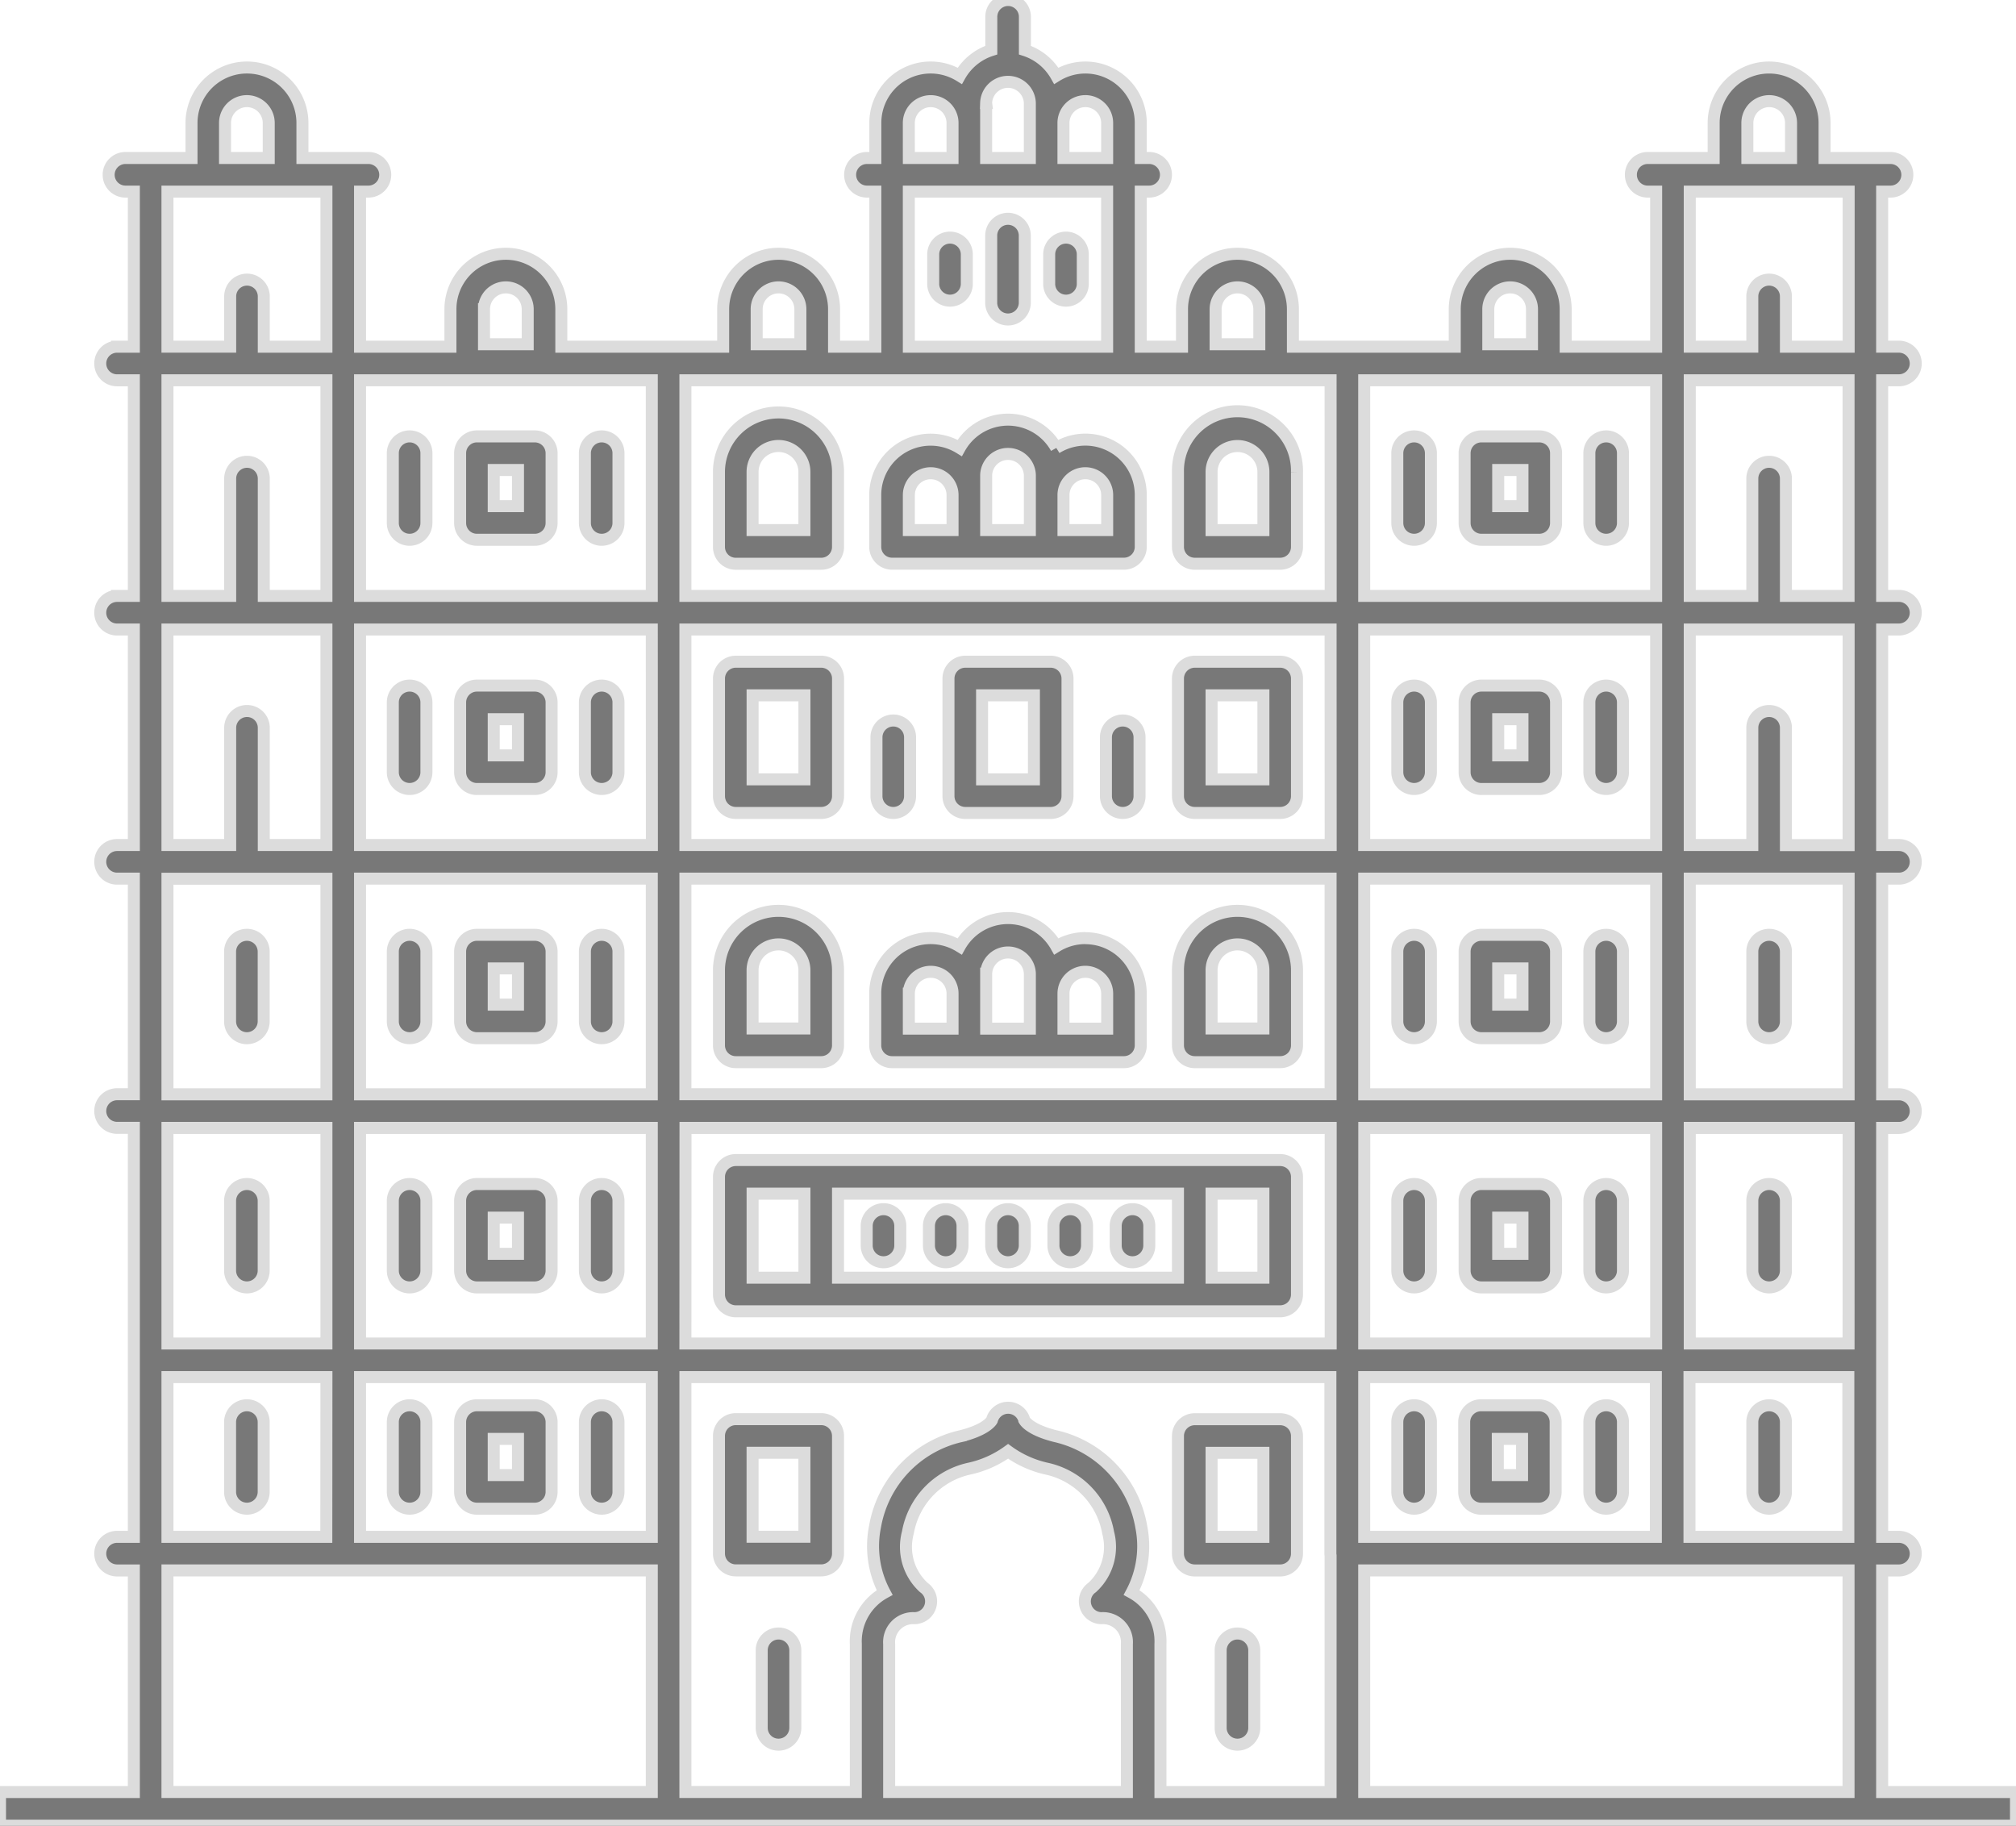 <svg id="Group_2929" data-name="Group 2929" xmlns="http://www.w3.org/2000/svg" xmlns:xlink="http://www.w3.org/1999/xlink" width="83.992" height="76.048" viewBox="0 0 83.992 76.048">
  <defs>
    <clipPath id="clip-path">
      <rect id="Rectangle_2333" data-name="Rectangle 2333" width="83.992" height="76.048" fill="#787878" stroke="#dcdcdc" stroke-width="0.5"/>
    </clipPath>
  </defs>
  <g id="Group_2928" data-name="Group 2928" clip-path="url(#clip-path)">
    <path id="Path_2867" data-name="Path 2867" d="M78.415,74.648v-9.23h.7a.7.7,0,0,0,0-1.4h-.7V46.984h.7a.7.7,0,0,0,0-1.4h-.7V36.6h.7a.7.7,0,0,0,0-1.4h-.7V26.222h.7a.7.7,0,0,0,0-1.4h-.7V15.841h.7a.7.7,0,0,0,0-1.4h-.7V7.981h.35a.7.7,0,0,0,0-1.4H76.016V5.123a2.31,2.31,0,1,0-4.62,0V6.581H68.647a.7.7,0,1,0,0,1.4H69v6.461h-3.77V12.881a2.31,2.31,0,1,0-4.621,0v1.561H53.866V12.881a2.31,2.31,0,1,0-4.62,0v1.561H47.527V7.981h.35a.7.7,0,1,0,0-1.4h-.35V5.123a2.306,2.306,0,0,0-3.519-1.965A2.32,2.32,0,0,0,42.7,2.088V.7a.7.7,0,0,0-1.4,0V2.088a2.322,2.322,0,0,0-1.312,1.07,2.305,2.305,0,0,0-3.519,1.965V6.581h-.35a.7.7,0,1,0,0,1.4h.35v6.461h-1.72V12.881a2.31,2.31,0,1,0-4.62,0v1.561H23.386V12.881a2.31,2.31,0,1,0-4.62,0v1.561H15V7.981h.35a.7.7,0,0,0,0-1.4H12.6V5.123a2.31,2.31,0,0,0-4.621,0V6.581H5.227a.7.7,0,0,0,0,1.4h.35v6.461h-.7a.7.7,0,1,0,0,1.4h.7v8.981h-.7a.7.7,0,1,0,0,1.4h.7V35.2h-.7a.7.7,0,0,0,0,1.4h.7v8.981h-.7a.7.7,0,0,0,0,1.4h.7V64.018h-.7a.7.7,0,1,0,0,1.4h.7v9.23H0v1.4H83.992v-1.4ZM62.006,12.881a.91.91,0,1,1,1.821,0v1.458H62.006Zm-11.36,0a.91.91,0,1,1,1.821,0v1.458H50.646Zm-19.121,0a.91.91,0,1,1,1.821,0v1.458H31.525Zm-11.36,0a.91.91,0,1,1,1.821,0v1.458H20.165ZM68.988,64.018H56.836V57.365H68.988Zm-55.393,0H6.977V57.365H13.6ZM6.977,15.841H13.6v8.981h-2.61V19.936a.7.7,0,1,0-1.4,0v4.887H6.977Zm70.039,0v8.981H74.406V19.936a.7.7,0,1,0-1.4,0v4.887H70.4V15.841Zm0,40.124H70.4V46.984h6.619ZM27.156,45.584H15V36.6H27.156ZM15,46.984H27.156v8.981H15ZM28.556,36.6h26.88v8.981H28.556ZM69,45.584H56.836V36.6H69Zm-12.161,1.4H69v8.981H56.836Zm20.179-1.4H70.4V36.6h6.619Zm0-10.381H74.406V30.317a.7.7,0,1,0-1.4,0V35.2H70.4V26.222h6.619ZM69,35.2H56.836V26.222H69Zm-13.56,0H28.556V26.222h26.88Zm-28.28,0H15V26.222H27.156ZM6.977,26.222H13.6V35.2h-2.61V30.317a.7.7,0,1,0-1.4,0V35.2H6.977Zm0,10.381H13.6v8.981H6.977Zm0,10.381H13.6v8.981H6.977ZM15,57.365H27.156v6.653H15Zm13.56-10.381h26.88v8.981H28.556ZM70.388,57.365h6.619v6.653H70.388ZM72.8,5.123a.91.91,0,1,1,1.82,0V6.581H72.8Zm4.22,2.858v6.461H74.406V12.348a.7.7,0,1,0-1.4,0v2.093H70.4V7.981ZM69,24.822H56.836V15.841H69Zm-13.56,0H28.556V15.841h26.88ZM45.217,4.212a.911.911,0,0,1,.91.91V6.581H44.306V5.123a.911.911,0,0,1,.91-.91m-4.131.077a.911.911,0,0,1,1.821,0V6.581H41.085V4.289Zm-3.221.834a.91.91,0,1,1,1.821,0V6.581H37.865Zm0,2.858h8.262v6.461H37.865ZM27.156,24.822H15V15.841H27.156ZM9.375,5.123a.91.91,0,0,1,1.821,0V6.581H9.375ZM13.6,7.981v6.461h-2.61V12.348a.7.7,0,1,0-1.4,0v2.093H6.977V7.981ZM6.977,65.417H27.156v9.23H6.977Zm21.579-.7V57.365H55.428v7.353a.658.658,0,0,0,.008.081v9.849H48.347V68.48a2.313,2.313,0,0,0-1.2-2.141,4.107,4.107,0,0,0,.4-2.747,4.684,4.684,0,0,0-3.58-3.769c-1.021-.256-1.257-.605-1.289-.662a.7.7,0,0,0-1.353,0c-.032.057-.268.406-1.289.662a4.684,4.684,0,0,0-3.58,3.769,4.108,4.108,0,0,0,.4,2.747,2.313,2.313,0,0,0-1.2,2.141v6.167H28.556Zm8.489,9.93V68.48A1,1,0,0,1,38.1,67.406a.7.7,0,0,0,.39-1.276,2.29,2.29,0,0,1-.666-2.288,3.318,3.318,0,0,1,2.542-2.661A4.319,4.319,0,0,0,42,60.455a4.323,4.323,0,0,0,1.625.727,3.318,3.318,0,0,1,2.543,2.661A2.292,2.292,0,0,1,45.5,66.13a.7.7,0,0,0,.384,1.276,1,1,0,0,1,1.065,1.074v6.167Zm19.791,0v-9.23H77.015v9.23Z" fill="#787878" stroke="#dcdcdc" stroke-width="0.5"/>
    <path id="Path_2868" data-name="Path 2868" d="M175.45,337.831h-3.56a.7.7,0,0,0-.7.7v4.9a.7.7,0,0,0,.7.7h3.56a.7.7,0,0,0,.7-.7v-4.9a.7.7,0,0,0-.7-.7m-.7,4.9h-2.16v-3.5h2.16Z" transform="translate(-141.236 -278.716)" fill="#787878" stroke="#dcdcdc" stroke-width="0.5"/>
    <path id="Path_2869" data-name="Path 2869" d="M281.167,344.134h3.559a.7.7,0,0,0,.7-.7v-4.9a.7.7,0,0,0-.7-.7h-3.559a.7.7,0,0,0-.7.7v4.9a.7.7,0,0,0,.7.7m.7-4.9h2.16v3.5h-2.16Z" transform="translate(-231.39 -278.716)" fill="#787878" stroke="#dcdcdc" stroke-width="0.5"/>
    <path id="Path_2870" data-name="Path 2870" d="M194.572,276.16H171.891a.7.7,0,0,0-.7.7v4.9a.7.7,0,0,0,.7.7h22.681a.7.7,0,0,0,.7-.7v-4.9a.7.7,0,0,0-.7-.7m-21.981,1.4h2.16v3.5h-2.16Zm3.56,0h14.162v3.5H176.15Zm17.722,3.5h-2.16v-3.5h2.16Z" transform="translate(-141.236 -227.837)" fill="#787878" stroke="#dcdcdc" stroke-width="0.5"/>
    <path id="Path_2871" data-name="Path 2871" d="M171.891,163.812h3.56a.7.7,0,0,0,.7-.7v-4.9a.7.7,0,0,0-.7-.7h-3.56a.7.7,0,0,0-.7.7v4.9a.7.7,0,0,0,.7.7m.7-4.9h2.16v3.5h-2.16Z" transform="translate(-141.236 -129.948)" fill="#787878" stroke="#dcdcdc" stroke-width="0.5"/>
    <path id="Path_2872" data-name="Path 2872" d="M281.167,163.812h3.559a.7.7,0,0,0,.7-.7v-4.9a.7.7,0,0,0-.7-.7h-3.559a.7.7,0,0,0-.7.7v4.9a.7.7,0,0,0,.7.7m.7-4.9h2.16v3.5h-2.16Z" transform="translate(-231.39 -129.948)" fill="#787878" stroke="#dcdcdc" stroke-width="0.5"/>
    <path id="Path_2873" data-name="Path 2873" d="M226.528,163.812h3.559a.7.7,0,0,0,.7-.7v-4.9a.7.7,0,0,0-.7-.7h-3.559a.7.7,0,0,0-.7.7v4.9a.7.7,0,0,0,.7.7m.7-4.9h2.16v3.5h-2.16Z" transform="translate(-186.312 -129.948)" fill="#787878" stroke="#dcdcdc" stroke-width="0.5"/>
    <path id="Path_2874" data-name="Path 2874" d="M173.67,216.835a2.483,2.483,0,0,0-2.48,2.48v3.123a.7.7,0,0,0,.7.7h3.56a.7.7,0,0,0,.7-.7v-3.123a2.483,2.483,0,0,0-2.48-2.48m1.08,4.9h-2.16v-2.423a1.08,1.08,0,0,1,2.16,0Z" transform="translate(-141.236 -178.893)" fill="#787878" stroke="#dcdcdc" stroke-width="0.5"/>
    <path id="Path_2875" data-name="Path 2875" d="M282.946,216.835a2.483,2.483,0,0,0-2.48,2.48v3.123a.7.7,0,0,0,.7.7h3.56a.7.7,0,0,0,.7-.7v-3.123a2.483,2.483,0,0,0-2.48-2.48m1.08,4.9h-2.16v-2.423a1.08,1.08,0,0,1,2.16,0Z" transform="translate(-231.389 -178.893)" fill="#787878" stroke="#dcdcdc" stroke-width="0.5"/>
    <path id="Path_2876" data-name="Path 2876" d="M217.142,219.386a2.293,2.293,0,0,0-1.209.345,2.306,2.306,0,0,0-4.024,0,2.306,2.306,0,0,0-3.519,1.965v2.158a.7.7,0,0,0,.7.7h9.662a.7.7,0,0,0,.7-.7V221.7a2.313,2.313,0,0,0-2.31-2.31m-7.352,2.31a.91.91,0,0,1,1.821,0v1.458H209.79Zm3.221,0v-.834a.911.911,0,0,1,1.821,0v2.292h-1.821Zm5.042,1.458h-1.821V221.7a.91.91,0,0,1,1.821,0Z" transform="translate(-171.925 -180.309)" fill="#787878" stroke="#dcdcdc" stroke-width="0.5"/>
    <path id="Path_2877" data-name="Path 2877" d="M173.67,98.184a2.483,2.483,0,0,0-2.48,2.48v3.123a.7.7,0,0,0,.7.7h3.56a.7.7,0,0,0,.7-.7v-3.123a2.483,2.483,0,0,0-2.48-2.48m1.08,4.9h-2.16v-2.423a1.08,1.08,0,1,1,2.16,0Z" transform="translate(-141.236 -81.003)" fill="#787878" stroke="#dcdcdc" stroke-width="0.5"/>
    <path id="Path_2878" data-name="Path 2878" d="M281.167,104.486h3.559a.7.7,0,0,0,.7-.7v-3.123a2.48,2.48,0,1,0-4.959,0v3.123a.7.7,0,0,0,.7.7m.7-3.823a1.08,1.08,0,1,1,2.16,0v2.423h-2.16Z" transform="translate(-231.39 -81.003)" fill="#787878" stroke="#dcdcdc" stroke-width="0.5"/>
    <path id="Path_2879" data-name="Path 2879" d="M215.933,101.079a2.306,2.306,0,0,0-4.024,0,2.306,2.306,0,0,0-3.519,1.965V105.2a.7.7,0,0,0,.7.7h9.662a.7.7,0,0,0,.7-.7v-2.158a2.306,2.306,0,0,0-3.519-1.965m-6.143,1.965a.91.91,0,1,1,1.821,0V104.5H209.79Zm3.221,0v-.834a.911.911,0,0,1,1.821,0V104.5h-1.821Zm5.042,0V104.5h-1.821v-1.458a.91.91,0,0,1,1.821,0" transform="translate(-171.925 -82.419)" fill="#787878" stroke="#dcdcdc" stroke-width="0.5"/>
    <path id="Path_2880" data-name="Path 2880" d="M182.061,388.865a.7.7,0,0,0-.7.7v3.23a.7.7,0,1,0,1.4,0v-3.23a.7.7,0,0,0-.7-.7" transform="translate(-149.626 -320.82)" fill="#787878" stroke="#dcdcdc" stroke-width="0.5"/>
    <path id="Path_2881" data-name="Path 2881" d="M291.337,388.865a.7.7,0,0,0-.7.7v3.23a.7.7,0,1,0,1.4,0v-3.23a.7.7,0,0,0-.7-.7" transform="translate(-239.781 -320.82)" fill="#787878" stroke="#dcdcdc" stroke-width="0.5"/>
    <path id="Path_2882" data-name="Path 2882" d="M139.962,281.863a.7.7,0,0,0-.7.7v2.907a.7.7,0,1,0,1.4,0v-2.907a.7.7,0,0,0-.7-.7" transform="translate(-114.894 -232.542)" fill="#787878" stroke="#dcdcdc" stroke-width="0.5"/>
    <path id="Path_2883" data-name="Path 2883" d="M94.229,281.863a.7.7,0,0,0-.7.7v2.907a.7.7,0,1,0,1.4,0v-2.907a.7.7,0,0,0-.7-.7" transform="translate(-77.163 -232.542)" fill="#787878" stroke="#dcdcdc" stroke-width="0.5"/>
    <path id="Path_2884" data-name="Path 2884" d="M112.664,281.863h-2.411a.7.7,0,0,0-.7.7v2.907a.7.7,0,0,0,.7.7h2.411a.7.7,0,0,0,.7-.7v-2.907a.7.7,0,0,0-.7-.7m-.7,2.907h-1.011v-1.507h1.011Z" transform="translate(-90.383 -232.542)" fill="#787878" stroke="#dcdcdc" stroke-width="0.5"/>
    <path id="Path_2885" data-name="Path 2885" d="M139.962,226.844a.7.7,0,0,0,.7-.7v-2.907a.7.7,0,0,0-1.4,0v2.907a.7.7,0,0,0,.7.7" transform="translate(-114.894 -183.597)" fill="#787878" stroke="#dcdcdc" stroke-width="0.5"/>
    <path id="Path_2886" data-name="Path 2886" d="M94.229,226.844a.7.7,0,0,0,.7-.7v-2.907a.7.7,0,0,0-1.4,0v2.907a.7.7,0,0,0,.7.7" transform="translate(-77.163 -183.597)" fill="#787878" stroke="#dcdcdc" stroke-width="0.5"/>
    <path id="Path_2887" data-name="Path 2887" d="M110.253,226.844h2.411a.7.7,0,0,0,.7-.7v-2.907a.7.7,0,0,0-.7-.7h-2.411a.7.7,0,0,0-.7.7v2.907a.7.7,0,0,0,.7.7m.7-2.907h1.011v1.508h-1.011Z" transform="translate(-90.383 -183.597)" fill="#787878" stroke="#dcdcdc" stroke-width="0.5"/>
    <path id="Path_2888" data-name="Path 2888" d="M139.962,167.518a.7.7,0,0,0,.7-.7v-2.907a.7.7,0,0,0-1.4,0v2.907a.7.7,0,0,0,.7.7" transform="translate(-114.894 -134.652)" fill="#787878" stroke="#dcdcdc" stroke-width="0.5"/>
    <path id="Path_2889" data-name="Path 2889" d="M94.229,167.518a.7.7,0,0,0,.7-.7v-2.907a.7.7,0,0,0-1.4,0v2.907a.7.7,0,0,0,.7.7" transform="translate(-77.163 -134.652)" fill="#787878" stroke="#dcdcdc" stroke-width="0.5"/>
    <path id="Path_2890" data-name="Path 2890" d="M110.253,167.517h2.411a.7.7,0,0,0,.7-.7V163.91a.7.7,0,0,0-.7-.7h-2.411a.7.7,0,0,0-.7.7v2.908a.7.7,0,0,0,.7.7m.7-2.908h1.011v1.507h-1.011Z" transform="translate(-90.383 -134.651)" fill="#787878" stroke="#dcdcdc" stroke-width="0.5"/>
    <path id="Path_2891" data-name="Path 2891" d="M139.962,108.194a.7.7,0,0,0,.7-.7v-2.907a.7.7,0,1,0-1.4,0v2.907a.7.7,0,0,0,.7.7" transform="translate(-114.894 -85.709)" fill="#787878" stroke="#dcdcdc" stroke-width="0.5"/>
    <path id="Path_2892" data-name="Path 2892" d="M94.229,108.194a.7.7,0,0,0,.7-.7v-2.907a.7.7,0,1,0-1.4,0v2.907a.7.7,0,0,0,.7.7" transform="translate(-77.163 -85.709)" fill="#787878" stroke="#dcdcdc" stroke-width="0.5"/>
    <path id="Path_2893" data-name="Path 2893" d="M110.253,108.193h2.411a.7.7,0,0,0,.7-.7v-2.907a.7.7,0,0,0-.7-.7h-2.411a.7.7,0,0,0-.7.7v2.907a.7.7,0,0,0,.7.7m.7-2.907h1.011v1.507h-1.011Z" transform="translate(-90.383 -85.708)" fill="#787878" stroke="#dcdcdc" stroke-width="0.5"/>
    <path id="Path_2894" data-name="Path 2894" d="M379.122,281.863a.7.7,0,0,0-.7.7v2.907a.7.7,0,1,0,1.4,0v-2.907a.7.7,0,0,0-.7-.7" transform="translate(-312.205 -232.542)" fill="#787878" stroke="#dcdcdc" stroke-width="0.5"/>
    <path id="Path_2895" data-name="Path 2895" d="M333.391,281.863a.7.7,0,0,0-.7.7v2.907a.7.7,0,1,0,1.4,0v-2.907a.7.7,0,0,0-.7-.7" transform="translate(-274.476 -232.542)" fill="#787878" stroke="#dcdcdc" stroke-width="0.5"/>
    <path id="Path_2896" data-name="Path 2896" d="M351.826,281.863h-2.411a.7.7,0,0,0-.7.7v2.907a.7.7,0,0,0,.7.7h2.411a.7.7,0,0,0,.7-.7v-2.907a.7.7,0,0,0-.7-.7m-.7,2.907h-1.011v-1.507h1.011Z" transform="translate(-287.696 -232.542)" fill="#787878" stroke="#dcdcdc" stroke-width="0.5"/>
    <path id="Path_2897" data-name="Path 2897" d="M379.122,226.844a.7.7,0,0,0,.7-.7v-2.907a.7.7,0,1,0-1.4,0v2.907a.7.7,0,0,0,.7.7" transform="translate(-312.205 -183.597)" fill="#787878" stroke="#dcdcdc" stroke-width="0.5"/>
    <path id="Path_2898" data-name="Path 2898" d="M333.391,226.844a.7.7,0,0,0,.7-.7v-2.907a.7.7,0,0,0-1.4,0v2.907a.7.7,0,0,0,.7.7" transform="translate(-274.476 -183.597)" fill="#787878" stroke="#dcdcdc" stroke-width="0.5"/>
    <path id="Path_2899" data-name="Path 2899" d="M349.415,226.844h2.411a.7.7,0,0,0,.7-.7v-2.907a.7.7,0,0,0-.7-.7h-2.411a.7.7,0,0,0-.7.7v2.907a.7.7,0,0,0,.7.7m.7-2.907h1.011v1.508h-1.011Z" transform="translate(-287.696 -183.597)" fill="#787878" stroke="#dcdcdc" stroke-width="0.5"/>
    <path id="Path_2900" data-name="Path 2900" d="M379.122,167.518a.7.7,0,0,0,.7-.7v-2.907a.7.7,0,1,0-1.4,0v2.907a.7.7,0,0,0,.7.7" transform="translate(-312.205 -134.652)" fill="#787878" stroke="#dcdcdc" stroke-width="0.5"/>
    <path id="Path_2901" data-name="Path 2901" d="M333.391,167.518a.7.7,0,0,0,.7-.7v-2.907a.7.7,0,0,0-1.4,0v2.907a.7.7,0,0,0,.7.7" transform="translate(-274.476 -134.652)" fill="#787878" stroke="#dcdcdc" stroke-width="0.5"/>
    <path id="Path_2902" data-name="Path 2902" d="M349.415,167.517h2.411a.7.7,0,0,0,.7-.7V163.91a.7.7,0,0,0-.7-.7h-2.411a.7.7,0,0,0-.7.7v2.908a.7.7,0,0,0,.7.7m.7-2.908h1.011v1.507h-1.011Z" transform="translate(-287.696 -134.651)" fill="#787878" stroke="#dcdcdc" stroke-width="0.5"/>
    <path id="Path_2903" data-name="Path 2903" d="M379.122,108.194a.7.7,0,0,0,.7-.7v-2.907a.7.7,0,1,0-1.4,0v2.907a.7.7,0,0,0,.7.7" transform="translate(-312.205 -85.709)" fill="#787878" stroke="#dcdcdc" stroke-width="0.5"/>
    <path id="Path_2904" data-name="Path 2904" d="M333.391,108.194a.7.7,0,0,0,.7-.7v-2.907a.7.7,0,1,0-1.4,0v2.907a.7.7,0,0,0,.7.7" transform="translate(-274.476 -85.709)" fill="#787878" stroke="#dcdcdc" stroke-width="0.5"/>
    <path id="Path_2905" data-name="Path 2905" d="M349.415,108.193h2.411a.7.7,0,0,0,.7-.7v-2.907a.7.7,0,0,0-.7-.7h-2.411a.7.7,0,0,0-.7.7v2.907a.7.7,0,0,0,.7.7m.7-2.907h1.011v1.507h-1.011Z" transform="translate(-287.696 -85.708)" fill="#787878" stroke="#dcdcdc" stroke-width="0.5"/>
    <path id="Path_2906" data-name="Path 2906" d="M139.962,334.535a.7.7,0,0,0-.7.7v2.907a.7.7,0,1,0,1.4,0v-2.907a.7.7,0,0,0-.7-.7" transform="translate(-114.894 -275.997)" fill="#787878" stroke="#dcdcdc" stroke-width="0.5"/>
    <path id="Path_2907" data-name="Path 2907" d="M94.229,334.535a.7.7,0,0,0-.7.7v2.907a.7.7,0,1,0,1.4,0v-2.907a.7.7,0,0,0-.7-.7" transform="translate(-77.163 -275.997)" fill="#787878" stroke="#dcdcdc" stroke-width="0.5"/>
    <path id="Path_2908" data-name="Path 2908" d="M112.664,334.535h-2.411a.7.7,0,0,0-.7.7v2.907a.7.7,0,0,0,.7.7h2.411a.7.7,0,0,0,.7-.7v-2.907a.7.7,0,0,0-.7-.7m-.7,2.907h-1.011v-1.507h1.011Z" transform="translate(-90.383 -275.997)" fill="#787878" stroke="#dcdcdc" stroke-width="0.5"/>
    <path id="Path_2909" data-name="Path 2909" d="M333.391,338.842a.7.7,0,0,0,.7-.7v-2.907a.7.7,0,1,0-1.4,0v2.907a.7.7,0,0,0,.7.7" transform="translate(-274.476 -275.997)" fill="#787878" stroke="#dcdcdc" stroke-width="0.5"/>
    <path id="Path_2910" data-name="Path 2910" d="M379.122,338.842a.7.7,0,0,0,.7-.7v-2.907a.7.7,0,1,0-1.4,0v2.907a.7.7,0,0,0,.7.7" transform="translate(-312.205 -275.997)" fill="#787878" stroke="#dcdcdc" stroke-width="0.5"/>
    <path id="Path_2911" data-name="Path 2911" d="M349.319,338.842h2.411a.7.7,0,0,0,.7-.7v-2.907a.7.7,0,0,0-.7-.7h-2.411a.7.7,0,0,0-.7.7v2.907a.7.7,0,0,0,.7.7m.7-2.907h1.011v1.507h-1.011Z" transform="translate(-287.617 -275.997)" fill="#787878" stroke="#dcdcdc" stroke-width="0.5"/>
    <path id="Path_2912" data-name="Path 2912" d="M55.481,222.537a.7.7,0,0,0-.7.7v2.907a.7.7,0,0,0,1.4,0v-2.907a.7.7,0,0,0-.7-.7" transform="translate(-45.195 -183.597)" fill="#787878" stroke="#dcdcdc" stroke-width="0.5"/>
    <path id="Path_2913" data-name="Path 2913" d="M55.481,281.863a.7.7,0,0,0-.7.7v2.907a.7.7,0,1,0,1.4,0v-2.907a.7.7,0,0,0-.7-.7" transform="translate(-45.195 -232.542)" fill="#787878" stroke="#dcdcdc" stroke-width="0.5"/>
    <path id="Path_2914" data-name="Path 2914" d="M55.481,338.842a.7.7,0,0,0,.7-.7v-2.907a.7.7,0,0,0-1.4,0v2.907a.7.7,0,0,0,.7.7" transform="translate(-45.195 -275.997)" fill="#787878" stroke="#dcdcdc" stroke-width="0.5"/>
    <path id="Path_2915" data-name="Path 2915" d="M417.219,223.237v2.907a.7.7,0,0,0,1.4,0v-2.907a.7.7,0,0,0-1.4,0" transform="translate(-344.213 -183.597)" fill="#787878" stroke="#dcdcdc" stroke-width="0.5"/>
    <path id="Path_2916" data-name="Path 2916" d="M417.919,286.17a.7.7,0,0,0,.7-.7v-2.907a.7.7,0,1,0-1.4,0v2.907a.7.7,0,0,0,.7.7" transform="translate(-344.213 -232.542)" fill="#787878" stroke="#dcdcdc" stroke-width="0.5"/>
    <path id="Path_2917" data-name="Path 2917" d="M417.919,334.535a.7.7,0,0,0-.7.7v2.907a.7.7,0,0,0,1.4,0v-2.907a.7.7,0,0,0-.7-.7" transform="translate(-344.213 -275.997)" fill="#787878" stroke="#dcdcdc" stroke-width="0.5"/>
    <path id="Path_2918" data-name="Path 2918" d="M207.055,287.851a.7.7,0,0,0-.7.7v.811a.7.7,0,0,0,1.4,0v-.811a.7.7,0,0,0-.7-.7" transform="translate(-170.246 -237.482)" fill="#787878" stroke="#dcdcdc" stroke-width="0.5"/>
    <path id="Path_2919" data-name="Path 2919" d="M221.878,287.851a.7.7,0,0,0-.7.7v.811a.7.7,0,0,0,1.4,0v-.811a.7.7,0,0,0-.7-.7" transform="translate(-182.476 -237.482)" fill="#787878" stroke="#dcdcdc" stroke-width="0.5"/>
    <path id="Path_2920" data-name="Path 2920" d="M236.7,287.851a.7.7,0,0,0-.7.7v.811a.7.7,0,0,0,1.4,0v-.811a.7.7,0,0,0-.7-.7" transform="translate(-194.704 -237.482)" fill="#787878" stroke="#dcdcdc" stroke-width="0.5"/>
    <path id="Path_2921" data-name="Path 2921" d="M264.018,175.37a.7.7,0,0,0,.7-.7v-2.451a.7.7,0,1,0-1.4,0v2.451a.7.7,0,0,0,.7.7" transform="translate(-217.242 -141.506)" fill="#787878" stroke="#dcdcdc" stroke-width="0.5"/>
    <path id="Path_2922" data-name="Path 2922" d="M209.382,175.37a.7.7,0,0,0,.7-.7v-2.451a.7.7,0,1,0-1.4,0v2.451a.7.7,0,0,0,.7.7" transform="translate(-172.166 -141.506)" fill="#787878" stroke="#dcdcdc" stroke-width="0.5"/>
    <path id="Path_2923" data-name="Path 2923" d="M236.7,52.088a.7.7,0,0,0-.7.7v2.794a.7.7,0,1,0,1.4,0V52.788a.7.7,0,0,0-.7-.7" transform="translate(-194.704 -42.974)" fill="#787878" stroke="#dcdcdc" stroke-width="0.5"/>
    <path id="Path_2924" data-name="Path 2924" d="M222.891,56.568a.7.7,0,0,0-.7.7v1.226a.7.7,0,0,0,1.4,0V57.268a.7.7,0,0,0-.7-.7" transform="translate(-183.311 -46.67)" fill="#787878" stroke="#dcdcdc" stroke-width="0.5"/>
    <path id="Path_2925" data-name="Path 2925" d="M250.509,56.568a.7.7,0,0,0-.7.7v1.226a.7.7,0,1,0,1.4,0V57.268a.7.7,0,0,0-.7-.7" transform="translate(-206.097 -46.67)" fill="#787878" stroke="#dcdcdc" stroke-width="0.5"/>
    <path id="Path_2926" data-name="Path 2926" d="M251.522,287.851a.7.7,0,0,0-.7.7v.811a.7.7,0,0,0,1.4,0v-.811a.7.7,0,0,0-.7-.7" transform="translate(-206.933 -237.482)" fill="#787878" stroke="#dcdcdc" stroke-width="0.5"/>
    <path id="Path_2927" data-name="Path 2927" d="M266.345,287.851a.7.7,0,0,0-.7.7v.811a.7.7,0,0,0,1.4,0v-.811a.7.7,0,0,0-.7-.7" transform="translate(-219.162 -237.482)" fill="#787878" stroke="#dcdcdc" stroke-width="0.5"/>
  </g>
</svg>
